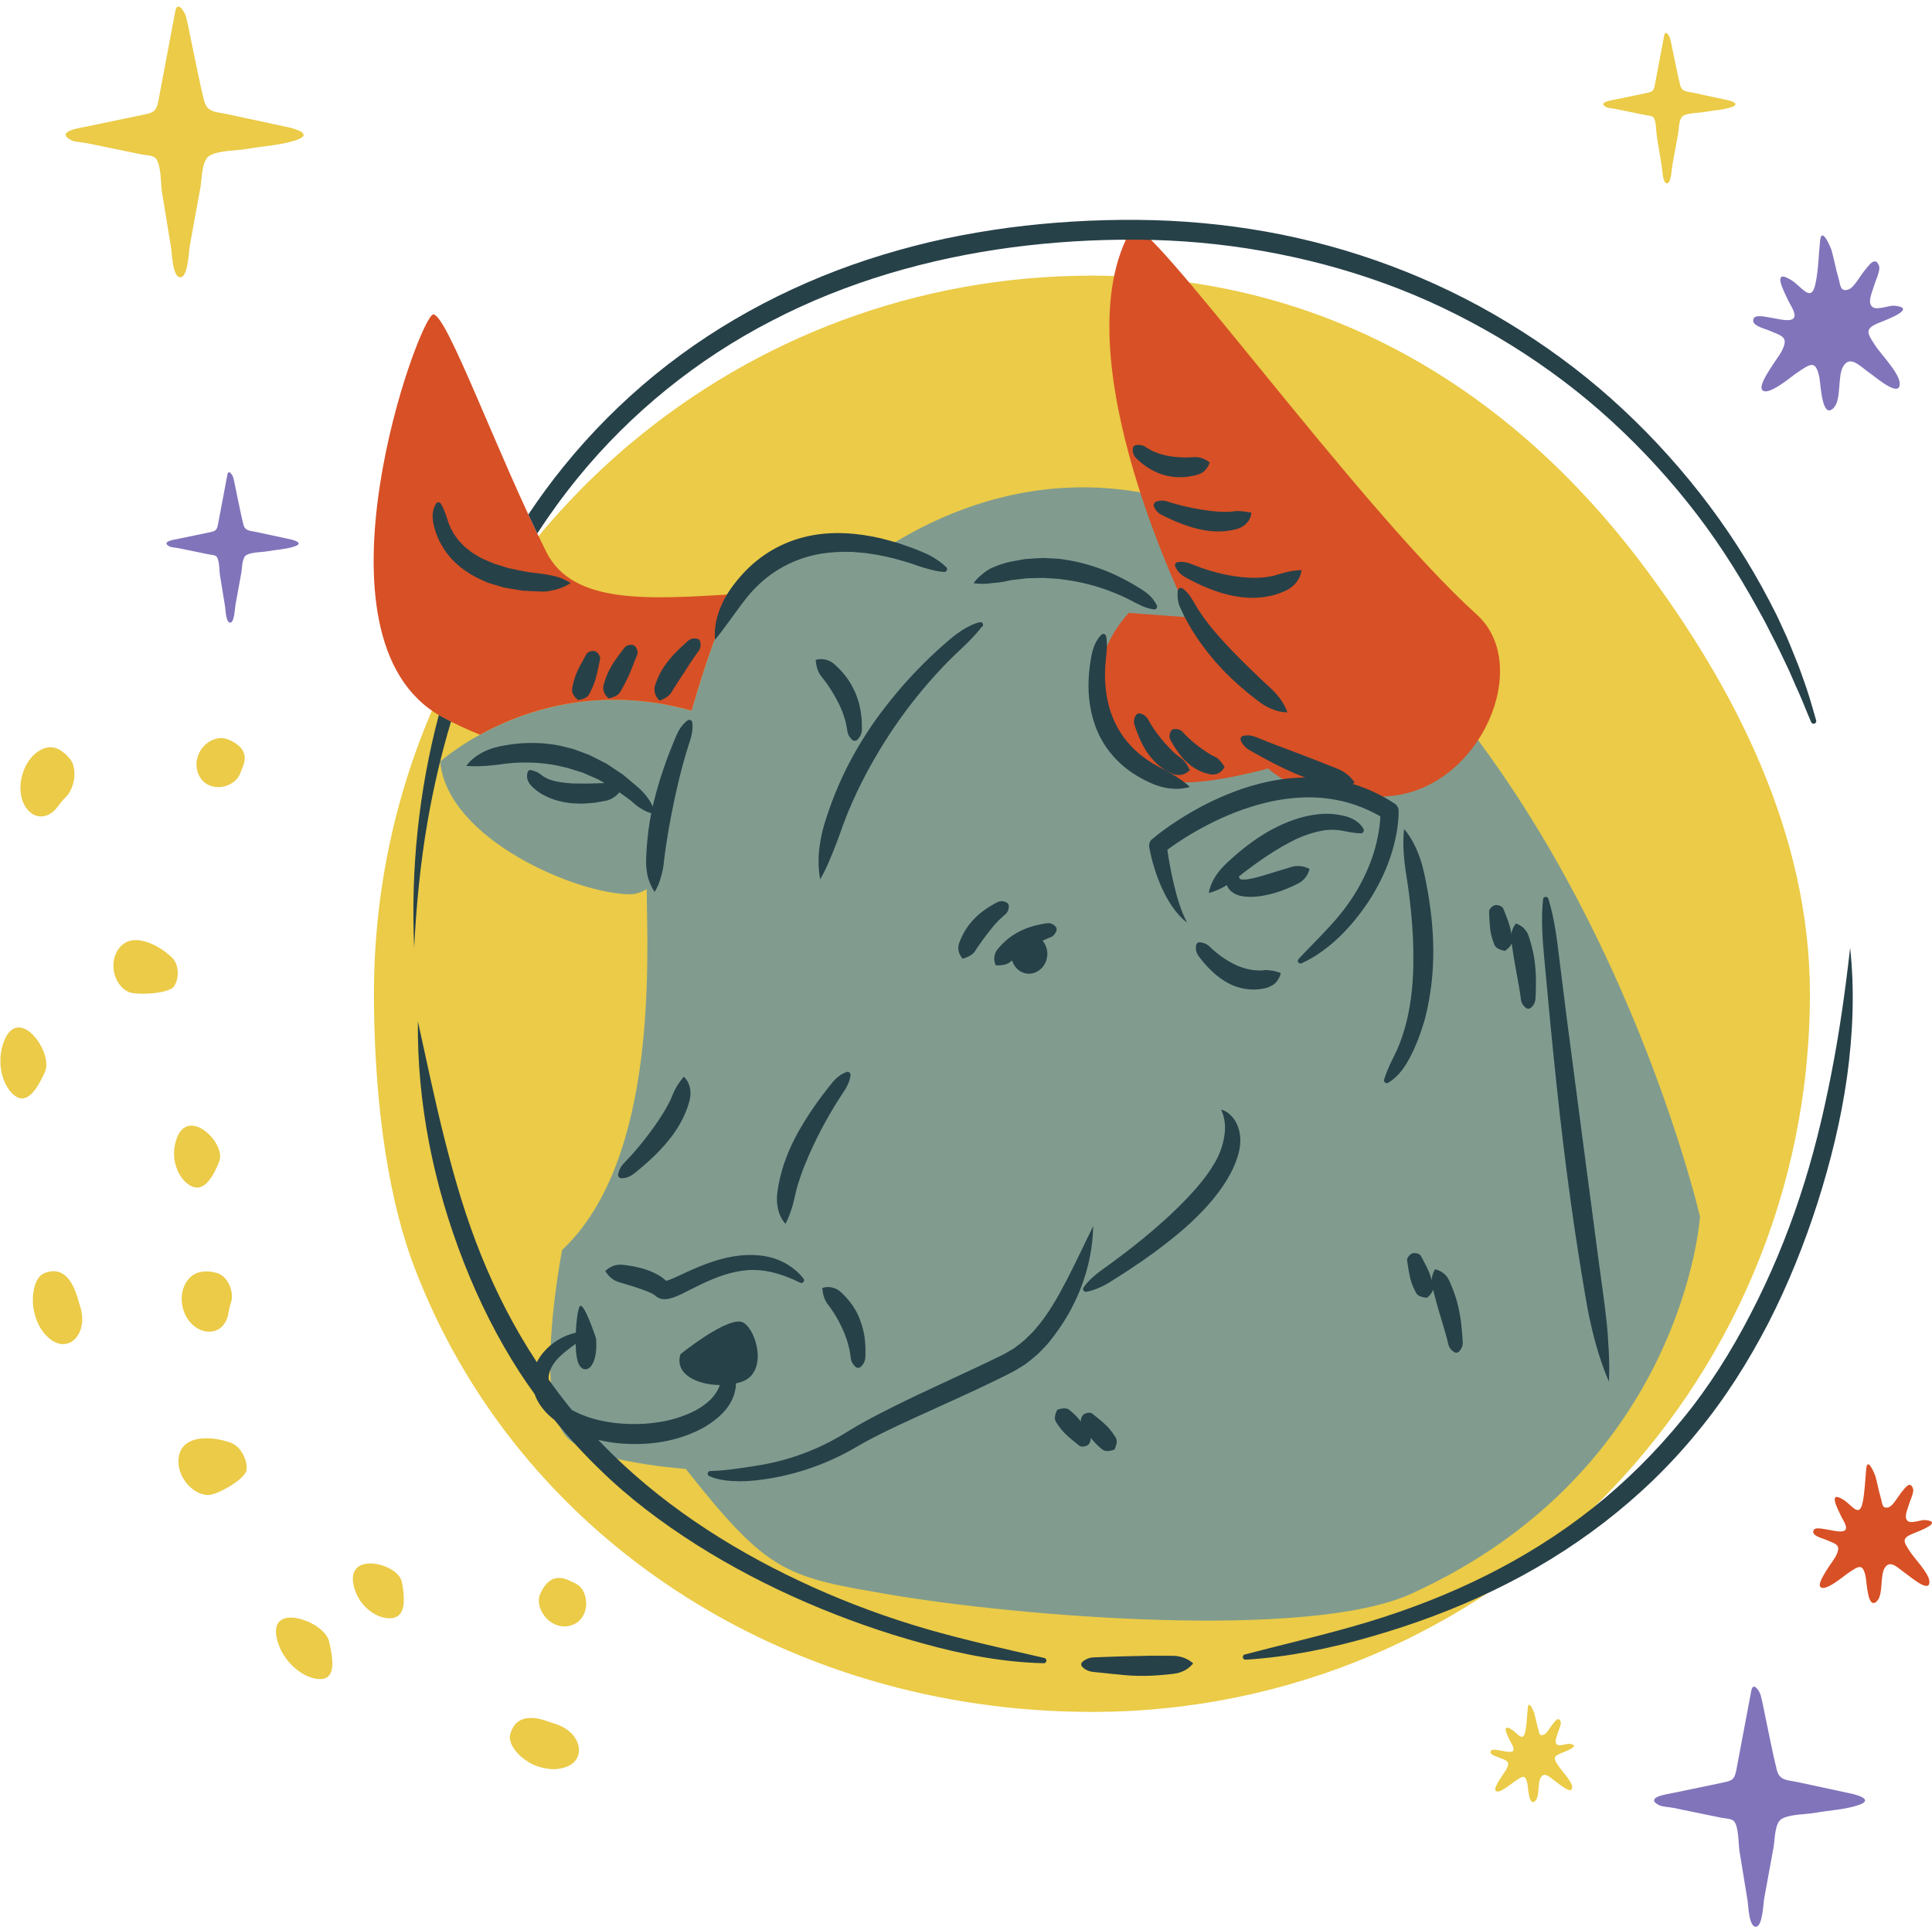 <?xml version="1.0" encoding="UTF-8"?><svg xmlns="http://www.w3.org/2000/svg" xmlns:xlink="http://www.w3.org/1999/xlink" height="498.7" preserveAspectRatio="xMidYMid meet" version="1.0" viewBox="-0.1 -1.7 500.2 498.7" width="500.2" zoomAndPan="magnify"><defs><clipPath id="a"><path d="M 42 59 L 493 59 L 493 497.031 L 42 497.031 Z M 42 59"/></clipPath><clipPath id="b"><path d="M 96 57 L 500.109 57 L 500.109 414 L 96 414 Z M 96 57"/></clipPath></defs><g><g clip-path="url(#a)" id="change1_1"><path d="M 479.188 462.574 C 474.578 461.582 469.969 460.598 465.363 459.605 C 462.535 459 460.617 459.273 459.891 456.332 C 458.797 451.926 457.973 447.438 457.016 443 C 456.594 441.035 456.266 439.02 455.738 437.078 C 455.477 436.117 453.801 433.391 453.316 435.938 C 452.023 442.801 450.727 449.66 449.43 456.523 C 448.945 459.094 448.207 459.254 445.691 459.777 C 441.473 460.652 437.254 461.531 433.031 462.41 C 431.688 462.688 425.723 463.48 429.246 465.473 C 430.188 466.004 431.98 466.031 433.031 466.246 C 435.324 466.719 437.617 467.188 439.906 467.656 C 441.836 468.055 443.762 468.449 445.684 468.844 C 446.504 469.012 448.148 469.02 448.789 469.68 C 450.102 471.035 449.965 475.672 450.242 477.367 C 450.953 481.734 451.668 486.102 452.383 490.469 C 452.547 491.48 452.707 497.492 454.676 497 C 456.25 496.609 456.441 490.895 456.648 489.75 C 457.465 485.301 458.273 480.852 459.09 476.402 C 459.434 474.512 459.34 470.238 461.145 469.137 C 463.203 467.879 467.543 467.969 469.891 467.539 C 473.516 466.879 477.82 466.715 481.289 465.461 C 484.938 464.145 480.93 462.949 479.188 462.574 Z M 74.977 137.879 C 72.09 137.258 69.203 136.641 66.316 136.02 C 64.543 135.637 63.344 135.809 62.887 133.965 C 62.199 131.203 61.684 128.391 61.086 125.613 C 60.82 124.383 60.613 123.117 60.285 121.898 C 60.121 121.297 59.066 119.59 58.766 121.184 C 57.953 125.484 57.145 129.785 56.332 134.086 C 56.027 135.695 55.562 135.797 53.988 136.125 C 51.344 136.676 48.699 137.227 46.055 137.773 C 45.211 137.949 41.473 138.445 43.68 139.695 C 44.273 140.027 45.395 140.047 46.055 140.18 C 47.492 140.477 48.926 140.77 50.363 141.062 C 51.57 141.312 52.777 141.559 53.984 141.809 C 54.496 141.91 55.527 141.918 55.93 142.332 C 56.75 143.18 56.664 146.086 56.84 147.148 C 57.285 149.887 57.734 152.621 58.18 155.359 C 58.285 155.992 58.383 159.762 59.617 159.453 C 60.605 159.207 60.723 155.625 60.855 154.91 C 61.363 152.121 61.875 149.332 62.383 146.547 C 62.602 145.359 62.539 142.68 63.672 141.988 C 64.961 141.203 67.684 141.258 69.152 140.992 C 71.426 140.578 74.121 140.473 76.297 139.688 C 78.582 138.863 76.07 138.113 74.977 137.879 Z M 485.43 87.77 C 486.906 90.027 491.551 94.766 491.73 97.402 C 492.02 101.594 485.574 95.957 484.172 95.004 C 481.723 93.344 478.973 90.059 477.148 93.066 C 475.523 95.742 476.766 101.758 474.594 103.93 C 471.555 106.969 471.297 97.609 470.914 95.848 C 469.934 91.305 468.566 92.527 465.113 94.805 C 463.875 95.617 457.348 101.273 456.062 99.113 C 455.105 97.496 460.316 90.844 461.066 89.422 C 463.152 85.469 461.48 85.352 457.641 83.742 C 456.598 83.309 452.828 82.43 454.031 80.59 C 454.652 79.633 457.828 80.492 458.598 80.574 C 459.715 80.699 463.48 81.824 464.34 80.602 C 465.07 79.559 463.367 77.133 462.973 76.293 C 461.77 73.727 458.527 67.711 463.523 70.711 C 466.402 72.441 468.824 76.922 469.926 71.781 C 470.699 68.164 470.734 64.246 471.133 60.562 C 471.555 56.66 473.949 62.594 474.066 62.988 C 474.758 65.367 475.156 67.832 475.871 70.203 C 476.395 71.941 476.223 74.07 478.598 73.18 C 479.898 72.691 481.652 69.523 482.543 68.457 C 483.656 67.125 485.469 64.273 486.426 67.273 C 486.762 68.34 485.328 71.352 485.039 72.418 C 484.609 74.02 483.27 76.617 484.684 77.758 C 485.863 78.711 489.004 77.285 490.395 77.434 C 496.344 78.047 488.633 80.957 486.52 81.797 C 482.484 83.398 483.277 84.477 485.43 87.77" fill="#8174bb"/></g><g id="change2_1"><path d="M 403.426 455.449 C 404.246 456.707 406.832 459.344 406.934 460.812 C 407.094 463.145 403.504 460.008 402.723 459.477 C 401.359 458.555 399.828 456.723 398.812 458.398 C 397.91 459.891 398.598 463.238 397.391 464.449 C 395.699 466.137 395.555 460.93 395.344 459.945 C 394.797 457.418 394.035 458.098 392.113 459.367 C 391.426 459.82 387.789 462.969 387.074 461.766 C 386.539 460.867 389.441 457.16 389.859 456.367 C 391.02 454.168 390.094 454.102 387.953 453.207 C 387.371 452.965 385.273 452.477 385.941 451.453 C 386.289 450.918 388.055 451.398 388.484 451.445 C 389.105 451.512 391.203 452.141 391.68 451.461 C 392.09 450.879 391.141 449.527 390.922 449.059 C 390.254 447.633 388.445 444.281 391.227 445.953 C 392.832 446.914 394.18 449.41 394.789 446.551 C 395.223 444.535 395.242 442.352 395.465 440.301 C 395.699 438.129 397.035 441.434 397.098 441.652 C 397.48 442.977 397.703 444.348 398.102 445.668 C 398.395 446.637 398.297 447.824 399.621 447.328 C 400.344 447.055 401.32 445.289 401.816 444.699 C 402.438 443.957 403.445 442.367 403.977 444.039 C 404.164 444.633 403.367 446.309 403.207 446.902 C 402.969 447.793 402.223 449.242 403.008 449.875 C 403.664 450.406 405.414 449.613 406.188 449.695 C 409.5 450.035 405.207 451.656 404.031 452.125 C 401.785 453.016 402.227 453.617 403.426 455.449 Z M 81.699 419.148 C 80.074 418.094 78.082 417.344 76.316 417.082 C 72.781 416.598 69.781 418.254 72.23 424.512 C 73.77 428.324 77.383 431.832 81.18 432.73 C 83.562 433.289 85.023 432.715 85.625 431.074 C 86.246 429.422 85.938 426.77 85.062 423.016 C 84.625 421.547 83.305 420.223 81.699 419.148 Z M 101.035 404.453 C 99.566 403.637 97.805 403.062 96.125 403.004 C 94.445 402.949 92.922 403.336 92.031 404.461 C 91.125 405.598 90.91 407.426 91.922 410.23 C 93.168 413.664 96.383 416.609 99.824 417.117 C 104.176 417.727 105.223 414.445 103.934 407.73 C 103.609 406.422 102.512 405.262 101.035 404.453 Z M 59.723 371.777 C 57.281 370.867 53.941 370.262 51.125 370.781 C 48.324 371.305 46.102 372.945 46.094 376.621 C 46.09 378.895 47.145 381.078 48.598 382.695 C 50.094 384.301 52.043 385.309 53.871 385.281 C 56.164 385.254 63.445 381.18 63.73 378.773 C 63.883 377.469 63.5 375.965 62.77 374.668 C 62.062 373.359 60.992 372.258 59.723 371.777 Z M 150.805 409.973 C 150.242 409.012 149.395 408.316 148.262 407.887 C 147.645 407.754 142.805 403.992 139.754 410.898 C 139.305 411.949 139.309 413.16 139.656 414.293 C 140.008 415.41 140.691 416.488 141.523 417.355 C 143.172 418.988 145.598 419.762 147.824 419.012 C 149.172 418.594 150.137 417.746 150.766 416.695 C 151.391 415.656 151.676 414.449 151.664 413.273 C 151.652 412.117 151.363 410.93 150.805 409.973 Z M 147.586 446.719 C 146.5 445.746 145.078 444.895 143.293 444.418 C 143.07 444.359 142.379 444.07 141.438 443.781 C 140.512 443.449 139.348 443.113 138.141 443.012 C 136.926 442.93 135.691 443.023 134.609 443.59 C 133.523 444.168 132.578 445.234 132.027 447.066 C 131.348 449.266 133.387 452.188 136.164 454.027 C 137.496 454.973 139.074 455.605 140.68 455.953 C 141.484 456.129 142.293 456.234 143.09 456.258 C 143.891 456.258 144.68 456.16 145.43 455.984 C 149.086 455.117 150.23 452.609 149.66 450.156 C 149.375 448.93 148.66 447.715 147.586 446.719 Z M 49.207 328.883 C 47.469 330.523 46.527 333.273 47.113 336.25 C 47.77 339.891 50.262 342.227 52.738 342.844 C 55.242 343.457 57.762 342.371 58.781 339.34 C 58.832 339.188 58.871 339.031 58.906 338.875 C 59.133 337.77 59.285 336.629 59.66 335.613 C 59.82 335.172 59.918 334.68 59.945 334.141 C 60.043 331.414 58.398 328.426 55.926 327.766 C 53.566 327.156 50.996 327.195 49.207 328.883 Z M 8.086 265.844 C 5.465 263.43 2.109 263.125 0.422 269.422 C -0.066 271.348 -0.129 273.484 0.223 275.504 C 0.605 277.516 1.402 279.402 2.594 280.84 C 5.668 284.426 8.535 282.547 11.602 275.617 C 12.668 272.812 10.691 268.281 8.086 265.844 Z M 56.707 298.816 C 57.566 296.23 55.254 292.512 52.48 290.695 C 49.684 288.906 46.336 289.035 45.164 294.734 C 44.473 298.223 45.578 302.258 48.172 304.484 C 51.445 307.277 54.195 305.25 56.707 298.816 Z M 44.461 246.207 C 42.68 244.465 39.938 242.625 37.184 241.922 C 34.438 241.223 31.719 241.688 30.098 244.746 C 29.09 246.637 29.066 248.871 29.648 250.805 C 30.281 252.734 31.555 254.355 33.207 255.07 C 35.273 255.973 43.602 255.539 44.93 253.648 C 45.652 252.621 45.988 251.215 45.91 249.836 C 45.855 248.461 45.387 247.117 44.461 246.207 Z M 18.383 330.414 C 17.055 328.195 14.879 326.43 11.336 327.879 C 9.211 328.742 8.266 332.199 8.418 335.543 C 8.594 338.809 9.926 342.191 12.195 344.328 C 14.918 346.938 17.734 346.617 19.434 344.766 C 21.148 342.906 21.832 339.531 20.438 335.801 C 20.277 335.328 19.711 332.637 18.383 330.414 Z M 57.047 202.008 C 58.242 201.895 59.391 201.445 60.324 200.734 C 61.293 200.07 61.969 199.043 62.328 197.867 C 62.371 197.719 62.613 197.266 62.828 196.641 C 63.043 196.012 63.285 195.309 63.262 194.484 C 63.238 193.656 63.043 192.887 62.367 192.035 C 61.703 191.207 60.602 190.363 58.828 189.664 C 56.727 188.832 54.129 189.762 52.531 191.609 C 51.711 192.453 51.207 193.605 50.926 194.742 C 50.668 195.91 50.738 197.168 51.121 198.309 C 52.141 201.18 54.66 202.238 57.047 202.008 Z M 5.32 203.91 C 5.043 202.203 5.164 200.223 5.898 198.16 C 6.465 196.473 7.359 195.039 8.402 193.969 C 9.441 192.895 10.594 192.184 11.82 191.871 C 14.312 191.238 16.398 192.777 18.031 194.766 C 18.891 195.82 19.223 197.32 19.164 198.875 C 19.137 200.43 18.672 202.051 17.91 203.371 C 17.613 203.891 17.27 204.32 16.895 204.668 C 16.043 205.461 15.289 206.512 14.535 207.484 C 14.426 207.621 14.312 207.754 14.191 207.879 C 11.789 210.328 9.043 210.059 7.199 208.055 C 6.281 207.055 5.578 205.625 5.32 203.91 Z M 74.457 31.223 C 69.258 30.109 64.062 28.992 58.867 27.879 C 55.68 27.195 53.52 27.5 52.695 24.184 C 51.465 19.219 50.535 14.156 49.457 9.156 C 48.98 6.938 48.613 4.664 48.016 2.477 C 47.723 1.395 45.828 -1.68 45.289 1.188 C 43.828 8.926 42.367 16.664 40.906 24.402 C 40.355 27.301 39.523 27.48 36.688 28.07 C 31.93 29.059 27.172 30.051 22.414 31.039 C 20.898 31.355 14.172 32.246 18.145 34.492 C 19.207 35.094 21.227 35.121 22.414 35.367 C 24.996 35.898 27.582 36.426 30.168 36.957 C 32.34 37.402 34.508 37.848 36.68 38.293 C 37.602 38.48 39.461 38.492 40.18 39.234 C 41.66 40.766 41.508 45.992 41.816 47.902 C 42.621 52.828 43.426 57.75 44.23 62.676 C 44.418 63.816 44.598 70.598 46.82 70.043 C 48.594 69.602 48.809 63.156 49.043 61.867 C 49.961 56.852 50.875 51.836 51.793 46.816 C 52.184 44.684 52.078 39.863 54.113 38.621 C 56.434 37.203 61.328 37.309 63.973 36.824 C 68.062 36.078 72.914 35.895 76.824 34.48 C 80.938 32.996 76.422 31.645 74.457 31.223 Z M 415.676 25.988 C 416.266 26.324 417.391 26.34 418.051 26.477 C 419.484 26.77 420.922 27.066 422.359 27.359 C 423.562 27.609 424.77 27.855 425.977 28.102 C 426.488 28.211 427.523 28.215 427.926 28.629 C 428.746 29.477 428.66 32.383 428.836 33.445 C 429.281 36.184 429.727 38.918 430.176 41.656 C 430.277 42.289 430.379 46.059 431.613 45.75 C 432.602 45.504 432.719 41.922 432.848 41.207 C 433.359 38.418 433.867 35.629 434.379 32.84 C 434.594 31.656 434.535 28.977 435.668 28.285 C 436.957 27.496 439.676 27.555 441.148 27.285 C 443.422 26.871 446.117 26.77 448.289 25.984 C 450.578 25.16 448.066 24.41 446.973 24.176 C 444.086 23.555 441.199 22.934 438.309 22.316 C 436.535 21.934 435.34 22.105 434.879 20.262 C 434.195 17.504 433.68 14.688 433.078 11.91 C 432.812 10.676 432.609 9.41 432.277 8.195 C 432.113 7.594 431.062 5.887 430.762 7.48 C 429.949 11.781 429.137 16.082 428.324 20.383 C 428.023 21.992 427.559 22.094 425.98 22.422 C 423.34 22.973 420.691 23.52 418.051 24.07 C 417.207 24.246 413.469 24.742 415.676 25.988 Z M 468.492 255.535 C 468.492 358.199 385.266 441.426 282.605 441.426 C 203.164 441.426 133.734 396.285 107.129 326.176 C 99.348 305.68 96.719 278.758 96.719 255.535 C 96.719 198.316 122.57 147.137 163.23 113.035 C 195.527 85.953 237.16 69.648 282.605 69.648 C 343.469 69.648 391.457 99.531 425.367 144.746 C 448.652 175.797 468.492 213.738 468.492 255.535" fill="#ebcb47"/></g><g id="change3_1"><path d="M 440.035 313.242 C 440.035 313.242 435.898 378.707 365.32 410.82 C 338.5 423.027 262.934 416.609 230.547 411.098 C 203.293 406.457 198.949 405.73 177.449 378.535 C 163.953 377.395 151.301 374.723 147.039 370.723 C 137.562 361.844 145.438 321.855 145.438 321.855 C 170.598 298.207 167.41 245.289 167.34 228.461 C 165.895 229.293 164.449 229.781 163.027 229.781 C 149.406 229.781 115.652 215.57 113.875 195.434 C 113.875 195.434 140.34 171.387 178.953 182.254 C 183.824 165.391 189.746 148.859 195.754 144.855 C 206.859 137.449 219.566 137.641 229.773 139.828 C 250.316 126.727 294.797 108.559 345.742 150.617 C 415.891 208.531 440.035 313.242 440.035 313.242" fill="#819c8f"/></g><g clip-path="url(#b)" id="change4_1"><path d="M 293.016 57.258 C 273.68 89.973 308.113 158.129 308.113 158.129 L 292.125 156.941 C 272.586 178.852 296.863 200.172 305.152 200.766 C 313.445 201.355 328.25 197.211 328.25 197.211 C 328.25 197.211 337.133 206.688 360.227 204.316 C 383.324 201.949 396.742 170.488 382.242 157.387 C 351.508 129.629 295.98 52.234 293.016 57.258 Z M 141.328 141.152 C 128.441 115.379 115.637 79.688 112.086 79.688 C 108.531 79.688 77.977 163.594 114.102 183.727 C 117.219 185.465 120.594 187.035 124.156 188.469 C 135.281 182.355 154.727 175.434 178.953 182.254 C 182.273 170.758 186.082 159.426 190.07 152.102 C 167.965 153.391 148.219 154.93 141.328 141.152 Z M 494.426 399.957 C 495.594 401.75 499.277 405.504 499.422 407.598 C 499.648 410.918 494.539 406.449 493.426 405.695 C 491.484 404.379 489.301 401.773 487.855 404.16 C 486.566 406.281 487.551 411.051 485.828 412.773 C 483.422 415.18 483.215 407.762 482.914 406.363 C 482.137 402.762 481.051 403.73 478.312 405.535 C 477.332 406.184 472.152 410.664 471.137 408.953 C 470.375 407.672 474.512 402.395 475.105 401.266 C 476.758 398.133 475.434 398.039 472.387 396.766 C 471.559 396.422 468.57 395.723 469.523 394.266 C 470.016 393.508 472.535 394.188 473.145 394.254 C 474.031 394.352 477.016 395.242 477.695 394.273 C 478.281 393.445 476.926 391.523 476.613 390.855 C 475.664 388.824 473.09 384.051 477.051 386.43 C 479.336 387.805 481.254 391.355 482.129 387.281 C 482.742 384.41 482.773 381.305 483.086 378.383 C 483.422 375.289 485.32 379.992 485.41 380.305 C 485.961 382.191 486.277 384.148 486.844 386.027 C 487.262 387.406 487.121 389.094 489.008 388.391 C 490.039 388.004 491.43 385.488 492.137 384.645 C 493.016 383.586 494.457 381.328 495.211 383.703 C 495.48 384.551 494.344 386.941 494.113 387.785 C 493.773 389.055 492.711 391.113 493.832 392.02 C 494.766 392.777 497.258 391.645 498.363 391.762 C 503.078 392.246 496.965 394.555 495.285 395.223 C 492.09 396.492 492.719 397.348 494.426 399.957" fill="#d85025"/></g><g id="change5_1"><path d="M 307.707 116.699 C 307.316 116.688 306.934 116.699 306.551 116.715 C 306.172 116.727 305.797 116.66 305.422 116.652 C 304.66 116.672 303.938 116.504 303.191 116.457 C 301.73 116.238 300.277 115.883 298.875 115.297 C 298.168 115.012 297.504 114.637 296.844 114.234 C 296.223 113.781 295.609 113.383 294.309 113.484 L 294.055 113.504 C 293.629 113.535 293.27 113.859 293.207 114.297 C 293.004 115.77 293.68 116.57 294.402 117.242 C 295.129 117.914 295.895 118.562 296.73 119.113 C 298.391 120.234 300.277 121.086 302.266 121.508 C 304.246 121.898 306.297 121.938 308.23 121.566 C 308.723 121.504 309.195 121.379 309.66 121.25 C 310.137 121.141 310.594 120.973 311.031 120.73 C 311.465 120.48 311.852 120.117 312.207 119.668 C 312.559 119.223 312.875 118.699 313.09 117.98 C 310.672 116.211 309.297 116.676 307.707 116.699 Z M 317.598 130.797 C 315.73 130.84 313.773 130.621 311.781 130.34 C 309.789 130.031 307.75 129.645 305.715 129.137 C 304.699 128.883 303.684 128.594 302.676 128.281 C 301.68 127.934 300.676 127.637 299.27 128.148 L 299.203 128.172 C 299.203 128.172 299.199 128.172 299.199 128.172 C 298.719 128.355 298.473 128.891 298.656 129.375 C 299.211 130.84 300.207 131.402 301.227 131.871 C 302.242 132.371 303.27 132.844 304.316 133.285 C 306.406 134.172 308.586 134.926 310.879 135.391 C 313.172 135.867 315.594 136.031 318.07 135.668 C 319.289 135.453 320.59 135.242 321.715 134.516 C 322.812 133.793 323.781 132.633 323.871 130.992 C 322.258 130.711 321.273 130.582 320.324 130.582 C 319.395 130.574 318.547 130.82 317.598 130.797 Z M 336.883 145.863 C 334.98 145.934 333.656 146.215 332.395 146.539 C 331.137 146.84 330.008 147.312 328.762 147.52 C 326.289 147.961 323.703 147.949 321.07 147.656 C 318.438 147.367 315.762 146.793 313.121 146.004 C 311.797 145.605 310.484 145.148 309.191 144.633 C 307.91 144.09 306.633 143.574 304.898 143.793 L 304.832 143.801 C 304.758 143.812 304.68 143.832 304.605 143.863 C 304.188 144.047 303.996 144.539 304.18 144.957 C 304.926 146.66 306.219 147.457 307.547 148.141 C 308.867 148.852 310.219 149.512 311.605 150.113 C 314.375 151.305 317.297 152.285 320.395 152.746 C 323.469 153.242 326.754 153.156 329.906 152.277 C 331.461 151.785 333.051 151.246 334.355 150.219 C 335.637 149.164 336.645 147.727 336.883 145.863 Z M 112.812 136.383 L 113.434 137.828 L 113.75 138.551 L 114.145 139.23 L 114.961 140.59 C 117.297 144.141 120.832 146.734 124.535 148.375 L 125.934 149.023 C 126.402 149.203 126.887 149.336 127.371 149.484 L 130.262 150.359 C 131.234 150.551 132.219 150.691 133.191 150.859 C 134.168 150.992 135.145 151.25 136.121 151.246 L 139.047 151.383 C 140.02 151.418 141 151.5 141.965 151.305 C 143.895 150.984 145.824 150.434 147.648 149.211 C 145.727 147.992 143.906 147.453 142.09 147.137 C 140.277 146.805 138.5 146.609 136.715 146.387 C 134.945 146.109 133.23 145.68 131.5 145.34 L 129.012 144.566 L 127.77 144.184 L 126.602 143.676 L 125.426 143.172 C 125.027 143.012 124.633 142.852 124.289 142.621 C 123.574 142.191 122.82 141.805 122.121 141.352 L 120.18 139.809 C 119.641 139.199 119.016 138.648 118.496 138.012 L 117.773 137.016 L 117.41 136.516 L 117.117 135.969 L 116.52 134.879 L 116.059 133.723 C 115.52 132.141 115.121 130.559 114.129 128.828 L 114.051 128.695 C 113.988 128.586 113.898 128.492 113.785 128.426 C 113.43 128.219 112.973 128.336 112.766 128.691 C 111.578 130.715 111.801 132.891 112.363 134.879 Z M 364.484 326.402 C 364.637 327.402 364.809 328.395 365.059 329.363 C 365.32 330.324 365.676 331.258 366.117 332.16 C 366.367 332.605 366.488 333.09 366.938 333.465 C 367.383 333.844 368.113 334.125 369.387 334.227 C 370.344 333.387 370.762 332.723 370.895 332.152 C 370.902 332.117 370.898 332.086 370.906 332.047 C 370.977 332.297 371.043 332.543 371.094 332.797 C 371.539 334.527 372.004 336.25 372.512 337.961 C 373.008 339.676 373.562 341.383 374.047 343.113 C 374.305 343.977 374.52 344.852 374.742 345.727 C 374.934 346.609 375.148 347.473 376.34 348.258 L 376.363 348.277 C 376.785 348.555 377.352 348.492 377.699 348.109 C 378.648 347.066 378.672 346.098 378.574 345.156 C 378.512 344.211 378.453 343.258 378.352 342.312 C 378.18 340.414 377.902 338.523 377.48 336.664 C 377.074 334.801 376.461 332.988 375.73 331.227 C 375.328 330.359 375.055 329.438 374.422 328.66 C 373.777 327.891 372.91 327.191 371.414 326.852 C 370.809 327.965 370.594 328.852 370.551 329.664 C 370.387 329.012 370.195 328.367 369.945 327.742 C 369.57 326.816 369.117 325.918 368.641 325.023 L 367.93 323.684 C 367.723 323.23 367.449 322.793 366.27 322.66 C 365.812 322.609 365.332 322.754 364.969 323.094 C 364.105 323.902 364.145 324.414 364.254 324.906 Z M 395.137 239.453 C 394.578 238.621 393.797 237.832 392.348 237.328 C 391.621 238.371 391.312 239.227 391.176 240.031 C 391.086 239.367 390.969 238.703 390.789 238.055 C 390.516 237.094 390.164 236.148 389.789 235.211 L 389.227 233.801 C 389.074 233.324 388.848 232.863 387.691 232.602 C 387.242 232.504 386.746 232.59 386.352 232.887 C 385.402 233.602 385.387 234.113 385.441 234.613 L 385.508 236.129 C 385.547 237.137 385.613 238.141 385.758 239.133 C 385.906 240.117 386.16 241.082 386.5 242.031 C 386.699 242.496 386.766 242.992 387.172 243.414 C 387.574 243.84 388.27 244.199 389.523 244.441 C 390.57 243.707 391.055 243.094 391.25 242.543 C 391.262 242.508 391.262 242.473 391.273 242.438 C 391.316 242.691 391.355 242.945 391.379 243.203 C 391.633 244.973 391.902 246.734 392.223 248.492 C 392.527 250.25 392.895 252.008 393.188 253.781 C 393.348 254.668 393.469 255.559 393.594 256.453 C 393.688 257.352 393.805 258.234 394.902 259.148 L 394.926 259.168 C 395.312 259.488 395.887 259.488 396.273 259.148 C 397.328 258.215 397.457 257.254 397.465 256.309 C 397.504 255.359 397.551 254.406 397.555 253.453 C 397.59 251.551 397.52 249.641 397.305 247.746 C 397.105 245.852 396.691 243.984 396.16 242.148 C 395.852 241.242 395.68 240.301 395.137 239.453 Z M 281.027 372.613 C 281.465 372.48 281.852 372.16 282.051 371.707 C 282.301 371.137 282.352 370.742 282.305 370.438 C 282.387 370.547 282.457 370.66 282.539 370.766 C 283.156 371.551 283.852 372.27 284.613 372.926 C 285.016 373.234 285.316 373.633 285.879 373.801 C 286.438 373.973 287.219 373.945 288.43 373.539 C 288.98 372.387 289.102 371.613 289.004 371.039 C 288.902 370.461 288.543 370.113 288.285 369.676 C 287.727 368.84 287.098 368.062 286.395 367.355 C 285.684 366.652 284.914 366.004 284.129 365.371 L 282.945 364.418 C 282.578 364.078 282.156 363.785 281.02 364.129 C 280.578 364.262 280.191 364.578 279.992 365.035 C 279.742 365.605 279.691 365.996 279.738 366.305 C 279.66 366.195 279.586 366.082 279.504 365.977 C 278.887 365.191 278.195 364.473 277.434 363.816 C 277.027 363.508 276.727 363.109 276.168 362.941 C 275.605 362.77 274.824 362.797 273.613 363.203 C 273.062 364.355 272.941 365.129 273.043 365.703 C 273.145 366.281 273.504 366.629 273.758 367.066 C 274.316 367.902 274.945 368.68 275.648 369.387 C 276.359 370.09 277.129 370.738 277.918 371.371 L 279.098 372.324 C 279.469 372.664 279.891 372.953 281.027 372.613 Z M 148.215 201.094 C 146.277 200.969 144.359 200.785 142.648 200.227 L 142.008 200.008 C 141.805 199.926 141.617 199.82 141.422 199.73 C 141.004 199.562 140.684 199.312 140.312 199.094 C 139.672 198.555 139.113 198.113 137.863 197.766 L 137.391 197.633 C 137.031 197.535 136.652 197.73 136.531 198.09 C 135.945 199.805 136.812 201.078 137.738 201.992 C 138.227 202.422 138.707 202.898 139.246 203.238 C 139.512 203.418 139.773 203.613 140.047 203.781 L 140.879 204.23 C 143.121 205.391 145.496 205.949 147.836 206.215 C 148.992 206.285 150.172 206.352 151.309 206.297 L 153.02 206.16 C 153.59 206.129 154.152 206.062 154.707 205.945 L 156.367 205.645 C 156.926 205.562 157.473 205.426 157.992 205.164 C 158.797 204.77 159.574 204.238 160.266 203.387 L 162.691 205.141 C 163.141 205.434 163.52 205.812 163.922 206.16 C 164.32 206.52 164.746 206.848 165.188 207.16 C 166.094 207.766 167.039 208.344 168.234 208.723 L 168.324 208.754 C 168.387 208.77 168.449 208.777 168.512 208.781 C 167.938 211.68 167.57 214.629 167.34 217.586 C 167.254 219.531 167.031 221.469 167.301 223.43 C 167.402 224.402 167.598 225.379 167.961 226.344 C 168.309 227.305 168.742 228.254 169.387 229.172 C 170.602 227.223 171.02 225.402 171.469 223.57 C 171.664 222.656 171.75 221.746 171.848 220.832 L 172.207 218.094 C 172.746 214.453 173.359 210.824 174.121 207.203 C 174.852 203.578 175.672 199.957 176.652 196.363 C 177.145 194.57 177.66 192.781 178.227 191.008 C 178.82 189.238 179.387 187.477 179.141 185.352 L 179.137 185.312 C 179.121 185.18 179.07 185.047 178.984 184.934 C 178.723 184.59 178.234 184.523 177.895 184.785 C 176.133 186.125 175.305 187.879 174.594 189.664 C 173.848 191.438 173.152 193.23 172.48 195.035 C 171.164 198.648 170.016 202.34 169.105 206.098 C 169.027 206.41 168.969 206.73 168.898 207.047 C 168.027 205.129 166.707 203.555 165.211 202.199 L 162.578 199.969 C 162.137 199.598 161.703 199.215 161.25 198.859 L 159.809 197.891 L 156.902 195.957 L 153.777 194.371 C 153.246 194.121 152.746 193.812 152.191 193.613 L 150.543 192.992 C 149.434 192.605 148.355 192.113 147.191 191.895 C 142.652 190.586 137.84 190.348 133.191 190.855 C 130.871 191.16 128.539 191.504 126.352 192.359 C 124.191 193.242 122.105 194.512 120.613 196.566 C 123.121 196.738 125.254 196.617 127.375 196.402 C 128.43 196.309 129.469 196.168 130.496 196.008 C 131.535 195.926 132.566 195.754 133.609 195.734 C 137.758 195.535 141.914 195.844 145.922 196.867 C 146.43 196.965 146.934 197.074 147.418 197.262 L 148.898 197.723 L 150.391 198.176 C 150.891 198.32 151.348 198.574 151.832 198.77 L 154.703 200.016 L 156.426 200.996 C 155.688 200.988 154.969 201.055 154.238 201.07 C 152.184 201.156 150.184 201.125 148.215 201.094 Z M 149.531 179.508 C 150.816 179.301 151.543 178.992 152 178.574 C 152.23 178.367 152.387 178.137 152.496 177.891 L 152.863 177.16 C 153.348 176.184 153.754 175.172 154.074 174.129 C 154.387 173.078 154.625 172 154.848 170.914 L 155.191 169.285 C 155.34 168.754 155.418 168.195 154.609 167.301 L 154.598 167.285 C 154.285 166.945 153.824 166.754 153.332 166.809 C 152.129 166.938 151.816 167.414 151.57 167.91 L 150.75 169.379 C 150.199 170.355 149.676 171.348 149.234 172.367 C 148.801 173.391 148.469 174.457 148.227 175.562 C 148.137 176.121 147.922 176.648 148.035 177.281 C 148.152 177.914 148.551 178.656 149.531 179.508 Z M 157.496 179.094 C 158.793 178.754 159.52 178.438 160.004 177.996 C 160.496 177.562 160.66 177.016 160.992 176.508 C 161.578 175.48 162.137 174.414 162.637 173.309 C 163.129 172.195 163.578 171.047 164.027 169.891 L 164.723 168.16 C 164.988 167.598 165.191 167.008 164.594 165.926 L 164.574 165.891 C 164.348 165.488 163.918 165.215 163.426 165.207 C 162.172 165.199 161.738 165.688 161.375 166.215 L 160.207 167.754 C 159.43 168.785 158.695 169.852 158.051 170.977 C 157.41 172.102 156.883 173.301 156.48 174.578 C 156.379 174.898 156.281 175.215 156.199 175.551 C 156.105 175.879 156.047 176.215 156.078 176.59 C 156.102 176.969 156.234 177.375 156.43 177.785 C 156.543 178 156.664 178.215 156.867 178.441 C 157.055 178.66 157.211 178.867 157.496 179.094 Z M 172.281 178.879 C 172.695 178.633 173.031 178.379 173.273 178.117 C 173.805 177.594 174 176.949 174.434 176.367 C 175.172 175.176 176.008 173.98 176.797 172.738 C 177.598 171.5 178.398 170.223 179.246 168.965 C 179.668 168.332 180.105 167.703 180.555 167.09 C 181.027 166.492 181.449 165.859 181.219 164.566 L 181.207 164.504 C 181.125 164.039 180.75 163.66 180.258 163.594 C 178.918 163.406 178.273 163.918 177.691 164.48 C 177.086 165.02 176.488 165.57 175.902 166.137 C 174.727 167.266 173.594 168.453 172.598 169.781 C 171.59 171.098 170.723 172.551 170.066 174.16 C 169.895 174.551 169.742 174.965 169.605 175.391 C 169.461 175.809 169.332 176.223 169.348 176.711 C 169.34 177.645 169.652 178.73 170.715 179.68 C 171.418 179.387 171.898 179.133 172.281 178.879 Z M 337.031 226.328 C 337.84 225.641 338.555 224.734 338.945 223.215 C 337.539 222.52 336.445 222.406 335.426 222.477 C 334.414 222.559 333.547 222.969 332.609 223.207 L 327.18 224.859 C 325.434 225.371 323.605 225.902 322.172 225.965 C 321.98 225.98 321.855 225.957 321.691 225.965 L 321.328 225.93 C 321.18 225.879 321.105 225.906 321.09 225.918 C 321.023 225.961 320.898 225.703 320.617 225.211 C 321.336 224.633 322.047 224.051 322.793 223.508 C 325.766 221.27 328.809 219.16 331.961 217.355 C 333.551 216.484 335.129 215.594 336.781 214.934 C 338.426 214.258 340.102 213.734 341.797 213.395 C 343.492 213.051 345.199 213 346.859 213.227 C 348.535 213.504 350.047 213.949 352.172 214 L 352.223 214.004 C 352.359 214.004 352.496 213.973 352.621 213.902 C 352.992 213.691 353.121 213.219 352.91 212.848 C 351.781 210.859 349.676 209.859 347.582 209.422 C 345.477 208.938 343.293 208.824 341.191 209.059 C 336.98 209.516 333.051 210.977 329.488 212.859 C 325.902 214.742 322.688 217.129 319.699 219.715 C 318.234 221.043 316.715 222.305 315.488 223.871 C 314.277 225.441 313.246 227.223 312.844 229.469 C 314.684 228.98 316.176 228.246 317.551 227.406 C 317.609 227.574 317.668 227.742 317.758 227.898 C 318.219 228.801 319.031 229.371 319.762 229.742 C 320.48 230.066 321.176 230.238 321.809 230.328 C 324.336 230.648 326.426 230.281 328.496 229.824 C 330.547 229.348 332.48 228.629 334.34 227.789 C 335.254 227.328 336.219 227.008 337.031 226.328 Z M 313.121 198.688 C 313.539 198.812 314.004 198.805 314.461 198.73 C 315.363 198.629 316.316 197.977 316.961 196.824 C 316.176 195.621 315.684 195.066 315.18 194.621 C 314.688 194.266 314.172 194.078 313.676 193.824 C 312.684 193.266 311.719 192.594 310.719 191.871 C 309.711 191.16 308.715 190.32 307.73 189.43 C 307.238 188.984 306.77 188.504 306.312 188.012 C 305.879 187.496 305.414 187.023 304.156 187 L 304.016 186.996 C 303.574 186.992 303.148 187.242 302.961 187.672 C 302.422 188.891 302.758 189.609 303.16 190.262 C 303.535 190.934 303.938 191.598 304.375 192.242 C 305.246 193.535 306.23 194.793 307.469 195.867 C 308.711 196.93 310.172 197.832 311.84 198.371 C 312.254 198.504 312.695 198.59 313.121 198.688 Z M 304.578 193.73 C 303.488 192.824 302.492 191.758 301.477 190.641 C 300.473 189.508 299.516 188.246 298.609 186.926 C 298.152 186.266 297.73 185.57 297.332 184.867 C 296.961 184.145 296.551 183.457 295.281 183.039 L 295.172 183.004 C 294.727 182.859 294.223 183.031 293.973 183.449 C 293.238 184.66 293.469 185.566 293.781 186.414 C 294.066 187.277 294.383 188.137 294.742 188.98 C 295.465 190.672 296.305 192.348 297.484 193.867 C 298.645 195.387 300.102 196.758 301.844 197.793 C 302.289 198.039 302.762 198.254 303.215 198.477 C 303.652 198.727 304.18 198.836 304.707 198.887 C 305.738 199.02 306.934 198.656 307.949 197.656 C 307.301 196.242 306.781 195.637 306.262 195.016 C 305.723 194.516 305.129 194.164 304.578 193.73 Z M 174.59 280.469 C 174.047 281.52 173.734 282.629 173.152 283.68 C 172.086 285.805 170.723 287.852 169.301 289.895 C 167.844 291.922 166.301 293.938 164.637 295.879 C 163.805 296.852 162.941 297.805 162.055 298.738 C 161.145 299.645 160.273 300.578 159.961 302.215 L 159.949 302.266 C 159.941 302.32 159.934 302.379 159.938 302.434 C 159.941 302.91 160.332 303.297 160.809 303.289 C 162.547 303.273 163.652 302.461 164.68 301.586 C 165.73 300.734 166.762 299.852 167.77 298.938 C 169.785 297.117 171.711 295.148 173.418 292.961 C 175.121 290.773 176.602 288.34 177.641 285.633 C 178.129 284.277 178.652 282.871 178.668 281.348 C 178.672 279.848 178.258 278.223 176.941 276.984 C 175.809 278.379 175.141 279.398 174.59 280.469 Z M 250.781 245.828 C 251.234 245.605 251.57 245.359 251.844 245.09 C 252.137 244.828 252.352 244.543 252.516 244.234 L 253.098 243.352 C 253.887 242.191 254.719 241.082 255.551 239.969 C 256.402 238.863 257.285 237.766 258.273 236.738 C 258.773 236.23 259.293 235.742 259.84 235.27 C 260.41 234.832 260.934 234.375 261.086 233.07 L 261.09 233.031 C 261.145 232.559 260.898 232.078 260.445 231.855 C 259.836 231.562 259.336 231.531 258.879 231.578 C 258.43 231.641 258.07 231.859 257.688 232.047 C 256.945 232.449 256.215 232.883 255.504 233.352 C 254.082 234.293 252.75 235.395 251.609 236.684 C 250.453 237.957 249.52 239.43 248.809 240.992 C 248.496 241.793 248.066 242.539 248.012 243.441 C 247.984 244.348 248.195 245.344 249.117 246.453 C 249.844 246.273 250.355 246.059 250.781 245.828 Z M 326.707 249.492 L 325.445 249.496 C 323.785 249.414 322.176 249.023 320.535 248.387 C 318.918 247.691 317.301 246.762 315.758 245.621 C 314.98 245.062 314.242 244.426 313.531 243.758 C 312.844 243.066 312.137 242.41 310.711 242.23 L 310.594 242.215 C 310.102 242.152 309.645 242.492 309.566 242.988 C 309.316 244.527 309.941 245.48 310.645 246.344 C 311.328 247.227 312.047 248.086 312.848 248.891 C 314.426 250.516 316.25 252.004 318.426 253.062 C 320.602 254.113 323.16 254.613 325.66 254.391 L 327.516 254.102 C 328.113 253.945 328.691 253.695 329.23 253.391 C 329.5 253.234 329.766 253.074 330 252.863 C 330.223 252.629 330.438 252.391 330.629 252.105 C 331.012 251.57 331.336 250.957 331.5 250.188 C 329.945 249.512 328.977 249.543 328.016 249.402 C 327.547 249.363 327.121 249.414 326.707 249.492 Z M 413.77 324.473 L 409.66 293.289 L 405.57 262.086 L 403.613 246.465 C 402.992 241.254 402.352 236.051 400.77 230.934 C 400.688 230.676 400.461 230.473 400.172 230.441 C 399.789 230.402 399.445 230.68 399.402 231.066 C 398.844 236.402 399.273 241.641 399.762 246.871 L 401.223 262.57 C 402.242 273.035 403.316 283.492 404.566 293.934 C 405.828 304.371 407.262 314.793 408.926 325.184 L 410.215 332.973 C 410.633 335.57 411.109 338.16 411.699 340.73 C 412.844 345.875 414.316 350.973 416.445 355.914 C 416.602 353.215 416.551 350.562 416.41 347.93 C 416.277 345.293 416.098 342.664 415.812 340.059 C 415.258 334.848 414.441 329.672 413.77 324.473 Z M 222.238 180.121 C 221.887 179.078 221.582 177.996 221.066 177.016 C 220.145 174.996 218.859 173.16 217.34 171.586 C 216.547 170.832 215.836 169.988 214.824 169.48 C 214.32 169.227 213.777 169.027 213.148 168.953 C 212.535 168.871 211.852 168.871 211.086 169.109 C 211.203 170.676 211.523 171.66 211.98 172.527 C 212.215 172.949 212.473 173.34 212.781 173.672 L 213.609 174.758 C 214.691 176.219 215.621 177.75 216.477 179.309 C 217.32 180.871 218.074 182.504 218.566 184.242 C 218.863 185.105 219.016 186.004 219.184 186.906 C 219.297 187.359 219.277 187.816 219.461 188.281 C 219.641 188.746 219.906 189.215 220.461 189.734 L 220.539 189.809 C 220.898 190.145 221.461 190.152 221.828 189.816 C 222.891 188.844 223.102 187.723 223.051 186.648 C 223.039 185.562 223.031 184.465 222.859 183.379 C 222.773 182.273 222.48 181.211 222.238 180.121 Z M 172.07 329.906 C 172.016 329.902 172.023 329.906 172.07 329.906 Z M 156.602 327.312 C 157.895 326.074 159.148 325.723 160.344 325.656 C 160.945 325.633 161.523 325.734 162.109 325.809 C 162.695 325.891 163.285 325.973 163.871 326.086 C 166.219 326.555 168.559 327.211 170.891 328.672 C 171.387 328.992 171.887 329.383 172.379 329.84 C 172.992 329.688 173.922 329.305 174.777 328.918 C 176.773 328.012 178.875 327 181.039 326.117 C 185.359 324.352 190.113 322.977 195.074 323.16 C 197.535 323.258 200.035 323.73 202.27 324.801 C 204.492 325.863 206.477 327.367 207.934 329.262 C 208.172 329.57 208.113 330.016 207.805 330.25 C 207.586 330.418 207.301 330.438 207.066 330.324 C 203.008 328.359 199.141 327.051 194.992 327.023 C 190.852 327.016 186.719 328.324 182.758 330.121 C 180.762 331.016 178.816 332.055 176.719 333.078 C 175.629 333.578 174.645 334.125 173.016 334.5 C 172.586 334.578 172.074 334.664 171.332 334.551 C 170.969 334.496 170.512 334.352 170.082 334.086 C 169.883 333.965 169.629 333.742 169.508 333.633 L 169.406 333.562 C 169.145 333.371 168.797 333.164 168.395 332.98 C 166.773 332.211 164.723 331.578 162.688 330.949 C 161.668 330.602 160.605 330.379 159.566 329.98 C 158.535 329.52 157.551 328.816 156.602 327.312 Z M 231.359 142.852 C 232.766 143.266 234.184 143.641 235.586 144.086 C 236.977 144.574 238.363 145.066 239.805 145.457 C 241.238 145.871 242.691 146.246 244.305 146.344 L 244.344 146.344 C 244.543 146.355 244.746 146.281 244.898 146.129 C 245.18 145.844 245.176 145.383 244.891 145.102 C 243.742 143.977 242.434 143.129 241.109 142.324 C 239.758 141.566 238.305 141.035 236.883 140.434 C 235.438 139.883 233.961 139.402 232.496 138.887 C 230.996 138.465 229.504 138.008 227.98 137.645 C 221.895 136.246 215.379 135.703 208.988 137.109 C 205.812 137.812 202.723 139.012 199.883 140.641 C 197.059 142.293 194.484 144.359 192.297 146.738 C 190.133 149.129 188.148 151.703 186.832 154.617 C 185.523 157.508 184.703 160.68 185.023 163.938 C 187.039 161.406 188.727 159.035 190.441 156.707 C 192.129 154.387 193.789 152.09 195.816 150.141 C 199.793 146.176 204.742 143.426 210.145 142.109 C 212.844 141.43 215.668 141.172 218.508 141.137 L 220.645 141.168 L 222.789 141.352 C 224.227 141.434 225.648 141.734 227.086 141.93 C 228.512 142.188 229.934 142.535 231.359 142.852 Z M 287.336 151.328 C 289.191 152.055 291.035 152.848 292.812 153.773 C 294.59 154.711 296.312 155.691 298.543 156.043 L 298.617 156.055 C 298.766 156.078 298.922 156.059 299.066 155.984 C 299.438 155.805 299.594 155.352 299.41 154.98 C 298.344 152.809 296.578 151.504 294.73 150.41 C 292.91 149.262 291.004 148.25 289.059 147.305 C 285.152 145.461 280.977 144.078 276.652 143.332 L 275.027 143.074 L 274.211 142.945 L 273.387 142.898 L 270.09 142.73 C 268.984 142.742 267.883 142.848 266.785 142.906 C 266.234 142.949 265.684 142.961 265.137 143.035 L 263.512 143.332 C 262.43 143.551 261.336 143.695 260.277 143.984 C 259.223 144.289 258.18 144.652 257.172 145.086 C 256.145 145.469 255.219 146.105 254.34 146.812 C 253.465 147.52 252.637 148.301 251.938 149.258 C 253.172 149.441 254.27 149.453 255.324 149.391 C 256.371 149.316 257.359 149.141 258.371 149.078 C 259.367 148.969 260.328 148.785 261.277 148.551 C 262.238 148.359 263.223 148.309 264.191 148.18 L 265.641 148.008 C 266.129 147.957 266.617 147.977 267.105 147.953 C 268.078 147.941 269.055 147.895 270.027 147.898 C 271.977 148.016 273.926 148.082 275.863 148.406 C 279.742 148.938 283.605 149.902 287.336 151.328 Z M 359.328 278.566 C 361.965 276.973 363.695 274.445 365.043 271.824 C 366.414 269.199 367.473 266.434 368.348 263.621 C 369.242 260.809 369.785 257.918 370.23 255.027 C 370.664 252.133 370.91 249.223 370.961 246.312 C 371.113 240.492 370.531 234.707 369.551 229.031 C 369.012 226.203 368.531 223.359 367.602 220.621 C 366.66 217.895 365.43 215.223 363.414 212.883 C 363.09 215.93 363.234 218.742 363.531 221.527 C 363.836 224.305 364.398 227.016 364.711 229.77 C 365.402 235.262 365.836 240.773 365.824 246.254 C 365.844 251.73 365.387 257.199 364.125 262.469 C 363.477 265.094 362.66 267.68 361.559 270.137 C 360.402 272.578 359.129 274.867 358.262 277.703 L 358.254 277.734 C 358.195 277.926 358.215 278.137 358.328 278.32 C 358.535 278.664 358.98 278.777 359.328 278.566 Z M 319.602 288.289 C 318.738 286.977 317.512 285.879 316.051 285.504 C 317.246 288.184 317.188 290.469 316.832 292.656 C 316.457 294.844 315.672 297.094 314.441 299.219 C 311.996 303.484 308.445 307.316 304.762 310.969 C 301.031 314.613 297.008 318.039 292.836 321.309 C 290.73 322.922 288.629 324.547 286.461 326.09 C 284.305 327.648 282.113 329.156 280.449 331.527 L 280.438 331.547 C 280.324 331.703 280.277 331.902 280.32 332.109 C 280.398 332.504 280.785 332.766 281.184 332.684 C 284.012 332.121 286.379 330.797 288.633 329.297 C 290.93 327.871 293.176 326.352 295.43 324.836 L 298.758 322.473 L 302.016 320 C 303.094 319.16 304.145 318.281 305.211 317.422 C 306.262 316.535 307.285 315.613 308.301 314.688 C 312.309 310.902 316.102 306.711 318.77 301.508 C 319.086 300.848 319.418 300.199 319.676 299.496 C 319.965 298.816 320.207 298.105 320.418 297.379 C 320.844 295.934 321.117 294.387 321 292.797 C 320.906 291.223 320.449 289.625 319.602 288.289 Z M 223.887 345.906 C 223.766 343.773 223.23 341.645 222.445 339.621 C 221.656 337.582 220.418 335.734 218.965 334.121 C 218.211 333.348 217.496 332.512 216.504 331.992 C 215.496 331.508 214.281 331.211 212.785 331.699 C 212.934 333.242 213.219 334.203 213.652 335.035 C 214.066 335.871 214.703 336.449 215.16 337.203 C 216.137 338.641 217.012 340.117 217.742 341.684 C 217.957 342.059 218.078 342.48 218.27 342.867 C 218.453 343.266 218.633 343.664 218.762 344.082 L 219.215 345.324 L 219.562 346.609 C 219.844 347.461 219.922 348.363 220.098 349.258 C 220.195 350.164 220.266 351.047 221.344 352.055 L 221.41 352.113 C 221.773 352.449 222.336 352.465 222.715 352.133 C 223.789 351.184 223.969 350.113 223.969 349.074 C 223.949 348.027 224.027 346.965 223.887 345.906 Z M 276.004 329.777 C 273.625 334.309 271.129 338.77 267.828 342.465 C 267.445 342.953 267.008 343.379 266.566 343.797 L 265.262 345.078 C 264.344 345.859 263.395 346.598 262.438 347.301 L 260.914 348.195 C 260.414 348.5 259.914 348.805 259.301 349.086 L 255.781 350.789 C 251.07 353.059 246.273 355.223 241.5 357.473 C 236.715 359.695 231.945 361.992 227.211 364.449 C 224.844 365.672 222.488 366.953 220.164 368.363 C 218.961 369.086 217.969 369.719 216.836 370.359 C 215.734 370.988 214.609 371.586 213.469 372.145 C 208.898 374.387 204.035 376.047 199.031 377.102 C 196.539 377.617 193.973 377.969 191.441 378.348 C 188.902 378.699 186.387 379.02 183.828 379.07 L 183.801 379.07 C 183.531 379.078 183.281 379.234 183.172 379.496 C 183.02 379.852 183.188 380.262 183.543 380.41 C 186.16 381.52 188.977 381.711 191.684 381.719 C 194.406 381.711 197.074 381.355 199.762 380.906 C 205.109 379.957 210.355 378.352 215.328 376.105 C 216.57 375.551 217.797 374.945 219.004 374.309 C 220.191 373.691 221.441 372.941 222.512 372.336 C 224.727 371.066 227.035 369.879 229.379 368.742 C 234.055 366.445 238.867 364.336 243.648 362.133 C 248.449 359.965 253.246 357.762 258.031 355.445 C 259.227 354.867 260.414 354.266 261.602 353.656 C 262.184 353.383 262.812 353.004 263.438 352.617 L 265.301 351.473 C 266.449 350.609 267.578 349.703 268.641 348.758 L 270.125 347.238 C 270.625 346.734 271.117 346.223 271.535 345.664 C 278.613 337.004 282.738 326.484 282.934 315.656 C 280.555 320.5 278.375 325.215 276.004 329.777 Z M 323.258 177.895 C 323.965 178.469 324.676 179.035 325.402 179.582 C 326.113 180.148 326.863 180.664 327.672 181.105 C 329.285 181.988 331.07 182.664 333.234 182.699 C 332.492 180.68 331.441 179.191 330.27 177.844 C 329.094 176.516 327.719 175.438 326.477 174.203 C 323.941 171.805 321.445 169.379 319.043 166.887 C 316.652 164.391 314.305 161.848 312.246 159.105 C 311.711 158.434 311.262 157.711 310.762 157.016 L 310.035 155.961 L 309.395 154.859 C 308.496 153.391 307.82 151.922 306.148 150.664 L 306.094 150.621 C 305.996 150.551 305.887 150.504 305.762 150.48 C 305.34 150.402 304.93 150.688 304.855 151.113 C 304.672 152.137 304.77 153.105 304.953 154.051 C 305.102 155.016 305.602 155.805 305.969 156.668 L 306.562 157.941 L 307.238 159.16 C 307.703 159.961 308.129 160.801 308.633 161.574 L 310.152 163.898 C 310.672 164.668 311.246 165.383 311.789 166.129 C 312.332 166.879 312.902 167.598 313.496 168.301 C 314.082 169.008 314.66 169.727 315.289 170.391 C 317.734 173.129 320.441 175.59 323.258 177.895 Z M 294.66 199.352 L 296.188 200.207 L 297.762 200.938 C 298.793 201.469 299.902 201.777 301.008 202.078 C 302.117 202.359 303.277 202.453 304.426 202.504 C 305.59 202.48 306.766 202.344 307.949 202.004 C 307.047 201.113 306.129 200.461 305.211 199.859 C 304.32 199.203 303.395 198.711 302.504 198.188 C 300.727 197.141 298.863 196.371 297.254 195.199 C 296.824 194.941 296.438 194.641 296.051 194.34 C 295.66 194.039 295.254 193.766 294.883 193.445 C 294.152 192.801 293.418 192.16 292.773 191.441 C 291.441 190.051 290.281 188.508 289.336 186.828 C 287.441 183.469 286.371 179.586 286.086 175.547 C 285.934 173.527 285.969 171.477 286.16 169.426 C 286.398 167.383 286.688 165.359 286.301 163.078 L 286.289 163.012 C 286.262 162.859 286.188 162.711 286.066 162.594 C 285.766 162.312 285.293 162.324 285.008 162.621 C 283.277 164.449 282.691 166.672 282.32 168.898 C 281.938 171.129 281.719 173.398 281.711 175.695 C 281.699 180.27 282.605 185.023 284.824 189.277 C 287.055 193.52 290.609 197.043 294.66 199.352 Z M 210.184 295.441 C 211.629 292.289 213.262 289.18 215.051 286.141 C 215.938 284.621 216.871 283.117 217.844 281.641 C 218.844 280.184 219.809 278.711 220.105 276.68 L 220.109 276.641 C 220.129 276.516 220.117 276.387 220.07 276.262 C 219.922 275.852 219.469 275.641 219.059 275.789 C 217.051 276.516 215.836 277.91 214.711 279.359 C 213.562 280.793 212.453 282.258 211.379 283.754 C 209.246 286.75 207.254 289.879 205.562 293.203 C 203.879 296.531 202.516 300.074 201.707 303.812 C 201.344 305.684 200.926 307.586 201.082 309.551 C 201.234 311.492 201.809 313.492 203.27 315.113 C 204.238 313.164 204.781 311.547 205.234 309.906 C 205.672 308.281 205.934 306.633 206.453 305.016 C 206.941 303.398 207.48 301.781 208.137 300.195 C 208.758 298.598 209.453 297.02 210.184 295.441 Z M 240.516 174.766 C 242.66 172.305 244.91 169.93 247.262 167.664 C 248.434 166.523 249.66 165.453 250.793 164.27 C 251.367 163.688 251.93 163.094 252.477 162.477 L 253.289 161.543 L 253.684 161.074 L 253.859 160.852 C 253.867 160.824 253.965 160.746 253.898 160.766 C 253.848 160.77 253.789 160.754 253.746 160.715 C 254.125 160.715 254.43 160.41 254.43 160.031 C 254.43 159.652 254.125 159.344 253.746 159.344 C 253.605 159.348 253.449 159.371 253.301 159.414 C 253.141 159.473 253.156 159.457 253.074 159.484 C 252.957 159.516 252.832 159.547 252.719 159.586 L 252.078 159.816 C 251.676 159.988 251.258 160.156 250.883 160.359 C 250.098 160.742 249.359 161.18 248.648 161.656 C 247.207 162.578 245.93 163.695 244.648 164.805 C 242.094 167.027 239.641 169.367 237.289 171.805 C 234.934 174.238 232.703 176.793 230.57 179.438 C 228.457 182.086 226.387 184.793 224.551 187.66 C 220.812 193.344 217.676 199.449 215.285 205.84 C 214.121 209.039 212.969 212.266 212.371 215.637 C 211.73 218.984 211.613 222.465 212.242 225.934 C 214.027 222.855 215.172 219.789 216.391 216.75 C 216.934 215.215 217.551 213.711 218.047 212.168 C 218.641 210.66 219.168 209.125 219.836 207.648 C 222.344 201.668 225.418 195.941 228.867 190.438 C 232.32 184.934 236.223 179.688 240.516 174.766 Z M 273.352 239.414 L 273.367 239.383 C 273.574 238.949 273.496 238.418 273.137 238.062 C 272.66 237.582 272.199 237.391 271.75 237.285 C 271.305 237.199 270.895 237.285 270.473 237.34 C 269.641 237.477 268.809 237.648 267.98 237.855 C 266.332 238.285 264.711 238.891 263.211 239.734 C 261.703 240.562 260.344 241.648 259.156 242.891 C 258.602 243.547 257.949 244.113 257.605 244.949 C 257.281 245.797 257.156 246.805 257.664 248.152 C 258.41 248.223 258.965 248.188 259.441 248.105 C 259.941 248.047 260.34 247.922 260.688 247.758 C 261.047 247.605 261.344 247.406 261.602 247.168 L 261.934 246.914 C 262.465 248.703 263.898 250.078 265.742 250.312 C 268.305 250.641 270.672 248.648 271.02 245.867 C 271.219 244.316 270.73 242.863 269.836 241.812 C 270.363 241.559 270.898 241.309 271.449 241.086 C 272.137 240.859 272.777 240.602 273.352 239.414 Z M 336.895 247.645 C 340.551 245.973 343.809 243.559 346.707 240.77 C 349.602 237.969 352.148 234.801 354.383 231.41 C 356.578 227.996 358.434 224.332 359.766 220.453 C 360.434 218.516 360.977 216.531 361.367 214.5 C 361.562 213.484 361.727 212.461 361.836 211.418 C 361.945 210.348 362.031 209.391 362.004 208.141 C 361.984 207.441 361.637 206.746 361.008 206.332 L 360.922 206.273 C 357.586 204.074 353.895 202.344 350.031 201.195 C 350.234 201.102 350.434 201.031 350.637 200.918 C 349.656 199.395 348.566 198.578 347.434 197.887 C 346.293 197.246 345.066 196.883 343.883 196.387 C 341.5 195.43 339.117 194.484 336.703 193.574 L 329.445 190.836 C 328.234 190.367 327.027 189.891 325.828 189.398 C 324.637 188.883 323.43 188.414 321.789 188.77 L 321.762 188.773 C 321.707 188.785 321.652 188.805 321.602 188.824 C 321.156 189.02 320.953 189.535 321.145 189.98 C 321.828 191.547 322.961 192.258 324.129 192.883 C 325.281 193.539 326.445 194.18 327.613 194.812 C 329.949 196.074 332.324 197.273 334.77 198.328 C 335.773 198.77 336.793 199.168 337.82 199.547 C 334.508 199.59 331.211 199.98 328.012 200.676 C 322.48 201.855 317.219 203.898 312.246 206.391 C 309.766 207.648 307.359 209.039 305.023 210.539 C 302.684 212.066 300.449 213.602 298.227 215.48 L 298.156 215.543 C 297.598 216.02 297.301 216.766 297.434 217.539 C 297.77 219.449 298.219 221.191 298.758 222.977 C 299.301 224.742 299.945 226.48 300.715 228.168 C 301.477 229.859 302.391 231.492 303.441 233.027 C 304.508 234.551 305.734 235.992 307.211 237.098 C 305.566 233.828 304.594 230.5 303.797 227.102 C 303.395 225.41 303.051 223.703 302.734 221.996 C 302.512 220.758 302.309 219.496 302.129 218.262 C 305.93 215.473 310.156 212.938 314.465 210.867 C 319.156 208.586 324.078 206.828 329.094 205.738 C 334.113 204.688 339.258 204.355 344.246 205.086 C 348.824 205.73 353.246 207.281 357.27 209.617 C 357.258 210.062 357.227 210.527 357.188 210.965 C 357.113 211.867 356.988 212.773 356.84 213.68 C 356.527 215.492 356.102 217.297 355.551 219.07 C 354.449 222.617 352.859 226.023 350.93 229.238 C 348.973 232.441 346.652 235.43 344.066 238.195 C 341.512 240.996 338.789 243.652 336.098 246.531 C 335.91 246.73 335.848 247.035 335.969 247.301 C 336.129 247.652 336.543 247.805 336.895 247.645 Z M 149.5 121.984 C 163.219 105.141 180.457 91.238 199.762 81.305 C 219.047 71.277 240.258 65.215 261.824 62.34 C 272.617 60.914 283.531 60.262 294.43 60.344 C 305.309 60.418 316.176 61.383 326.879 63.281 C 337.578 65.172 348.129 67.938 358.344 71.66 C 368.57 75.355 378.414 80.086 387.781 85.609 C 397.137 91.156 406.027 97.508 414.219 104.688 C 422.406 111.863 429.953 119.773 436.758 128.289 C 443.598 136.777 449.531 145.977 454.801 155.527 L 456.781 159.109 L 458.637 162.762 C 459.918 165.176 461.086 167.645 462.258 170.117 C 463.492 172.562 464.441 175.133 465.625 177.609 C 466.734 180.117 467.699 182.684 468.809 185.203 L 468.824 185.234 C 468.961 185.543 469.305 185.715 469.637 185.617 C 470.004 185.516 470.215 185.137 470.109 184.773 C 469.355 182.109 468.59 179.445 467.727 176.809 C 467.281 175.496 466.832 174.184 466.352 172.883 C 465.898 171.57 465.406 170.273 464.871 168.992 C 463.828 166.422 462.84 163.82 461.637 161.316 L 459.887 157.531 L 457.984 153.82 C 452.844 143.957 446.766 134.574 439.883 125.82 C 433.008 117.062 425.355 108.902 417.035 101.484 C 408.719 94.059 399.66 87.469 390.117 81.699 C 371.027 70.125 349.742 62.219 327.77 58.27 C 316.777 56.309 305.621 55.305 294.469 55.215 C 283.336 55.121 272.199 55.781 261.145 57.227 C 255.621 57.969 250.121 58.902 244.66 60.051 C 239.207 61.219 233.801 62.633 228.461 64.254 C 217.773 67.492 207.375 71.711 197.469 76.895 C 187.562 82.074 178.148 88.219 169.488 95.297 C 160.82 102.367 152.891 110.336 145.855 119.02 C 142.598 123.023 139.547 127.191 136.691 131.484 C 137.457 133.137 138.227 134.773 138.996 136.387 C 142.246 131.406 145.742 126.59 149.5 121.984 Z M 116.668 185.086 C 115.797 184.641 114.938 184.191 114.102 183.727 C 113.902 183.613 113.715 183.488 113.516 183.371 C 108.289 203.051 106.219 223.469 107.129 243.641 C 107.668 232.625 108.746 221.672 110.609 210.863 C 112.137 202.148 114.133 193.527 116.668 185.086 Z M 478.902 243.641 C 477.664 254.703 476.125 265.578 474.008 276.348 C 471.91 287.105 469.316 297.77 465.863 308.16 C 462.426 318.555 458.199 328.68 453.164 338.363 C 448.156 348.059 442.348 357.324 435.434 365.73 C 428.539 374.145 420.816 381.887 412.266 388.641 C 403.73 395.41 394.434 401.227 384.656 406.109 C 374.879 410.996 364.625 414.957 354.125 418.141 C 343.613 421.305 332.91 423.75 322.184 426.559 C 321.871 426.641 321.645 426.934 321.668 427.27 C 321.691 427.648 322.016 427.938 322.398 427.91 C 333.527 427.219 344.504 424.953 355.219 421.844 C 365.945 418.75 376.469 414.855 386.559 409.98 C 406.734 400.289 425.156 386.441 439.387 368.953 C 446.559 360.27 452.594 350.684 457.754 340.73 C 462.863 330.738 467.051 320.312 470.469 309.656 C 473.859 299 476.551 288.102 478.105 277.027 C 479.629 265.965 480.105 254.719 478.902 243.641 Z M 301.551 426.883 C 299.188 426.863 296.832 426.867 294.473 426.953 C 293.297 426.996 292.117 427.023 290.938 427.031 L 287.391 427.145 L 283.836 427.277 C 282.648 427.289 281.465 427.371 280.203 428.406 L 280.172 428.43 C 280.148 428.449 280.125 428.473 280.102 428.492 C 279.75 428.852 279.754 429.422 280.109 429.773 C 281.234 430.887 282.441 431.055 283.645 431.145 L 287.258 431.523 C 289.672 431.746 292.09 432.066 294.516 432.086 C 296.938 432.141 299.363 432.016 301.777 431.773 C 302.98 431.609 304.191 431.602 305.379 431.211 C 306.562 430.809 307.73 430.18 308.82 428.863 C 307.527 427.75 306.309 427.297 305.109 427.051 C 303.91 426.812 302.734 426.938 301.551 426.883 Z M 270.805 428.285 C 270.73 428.609 270.438 428.828 270.117 428.82 C 259.461 428.586 248.934 426.508 238.688 423.668 C 228.426 420.844 218.363 417.301 208.586 413.066 C 198.809 408.828 189.316 403.902 180.281 398.191 C 171.27 392.469 162.629 386.004 154.969 378.461 C 150.871 374.484 147.02 370.258 143.418 365.824 C 143.32 365.746 143.219 365.68 143.125 365.602 C 141.523 364.301 140.039 362.719 138.996 360.738 C 138.73 360.238 138.508 359.715 138.324 359.168 C 137.016 357.359 135.742 355.523 134.52 353.656 C 128.68 344.645 123.871 335 119.977 325.039 C 112.18 305.129 107.867 283.883 108.086 262.645 C 110.383 273.016 112.496 283.301 115.074 293.441 C 117.633 303.578 120.57 313.605 124.477 323.254 C 128.359 332.906 133.145 342.176 138.844 350.832 C 138.859 350.855 138.879 350.883 138.895 350.906 C 139.395 349.91 140.023 349.008 140.719 348.207 C 142.973 345.641 145.879 343.961 148.969 343.27 C 149.094 340.344 149.473 337.598 149.898 336.605 C 150.84 334.43 154.227 344.762 154.227 344.762 C 154.805 351.832 151.703 354.277 149.973 351.832 C 149.289 350.867 148.992 348.637 148.934 346.156 C 146.941 347.59 145.098 348.988 143.691 350.688 C 142.727 351.922 142.086 353.285 141.941 354.656 C 141.922 354.891 141.93 355.121 141.93 355.355 C 143.844 358.055 145.84 360.695 147.938 363.258 C 148.684 363.672 149.465 364.047 150.262 364.387 C 153.355 365.691 156.746 366.422 160.172 366.738 C 163.598 367.035 167.09 366.957 170.473 366.414 C 173.867 365.922 177.145 364.855 180.074 363.336 C 181.5 362.535 182.832 361.605 183.922 360.52 C 184.984 359.41 185.785 358.199 186.242 356.887 C 186.254 356.863 186.254 356.84 186.266 356.816 C 180.418 356.742 174.473 354.047 176.078 348.828 C 176.078 348.828 188.859 338.496 192.395 340.672 C 195.926 342.848 198.645 353.453 192.121 355.898 C 191.586 356.102 191.012 356.266 190.418 356.398 C 190.418 356.875 190.426 357.355 190.309 357.812 C 189.949 360.09 188.785 362.133 187.344 363.703 C 185.898 365.281 184.23 366.527 182.496 367.59 C 175.43 371.613 167.379 372.621 159.652 371.848 C 158.016 371.684 156.391 371.383 154.781 370.992 C 156.008 372.285 157.254 373.562 158.527 374.805 C 173.348 389.301 191.309 400.531 210.328 409.121 C 219.855 413.41 229.695 417.031 239.738 419.949 C 249.801 422.852 259.992 425.102 270.281 427.461 C 270.652 427.543 270.887 427.914 270.805 428.285" fill="#274149"/></g></g></svg>